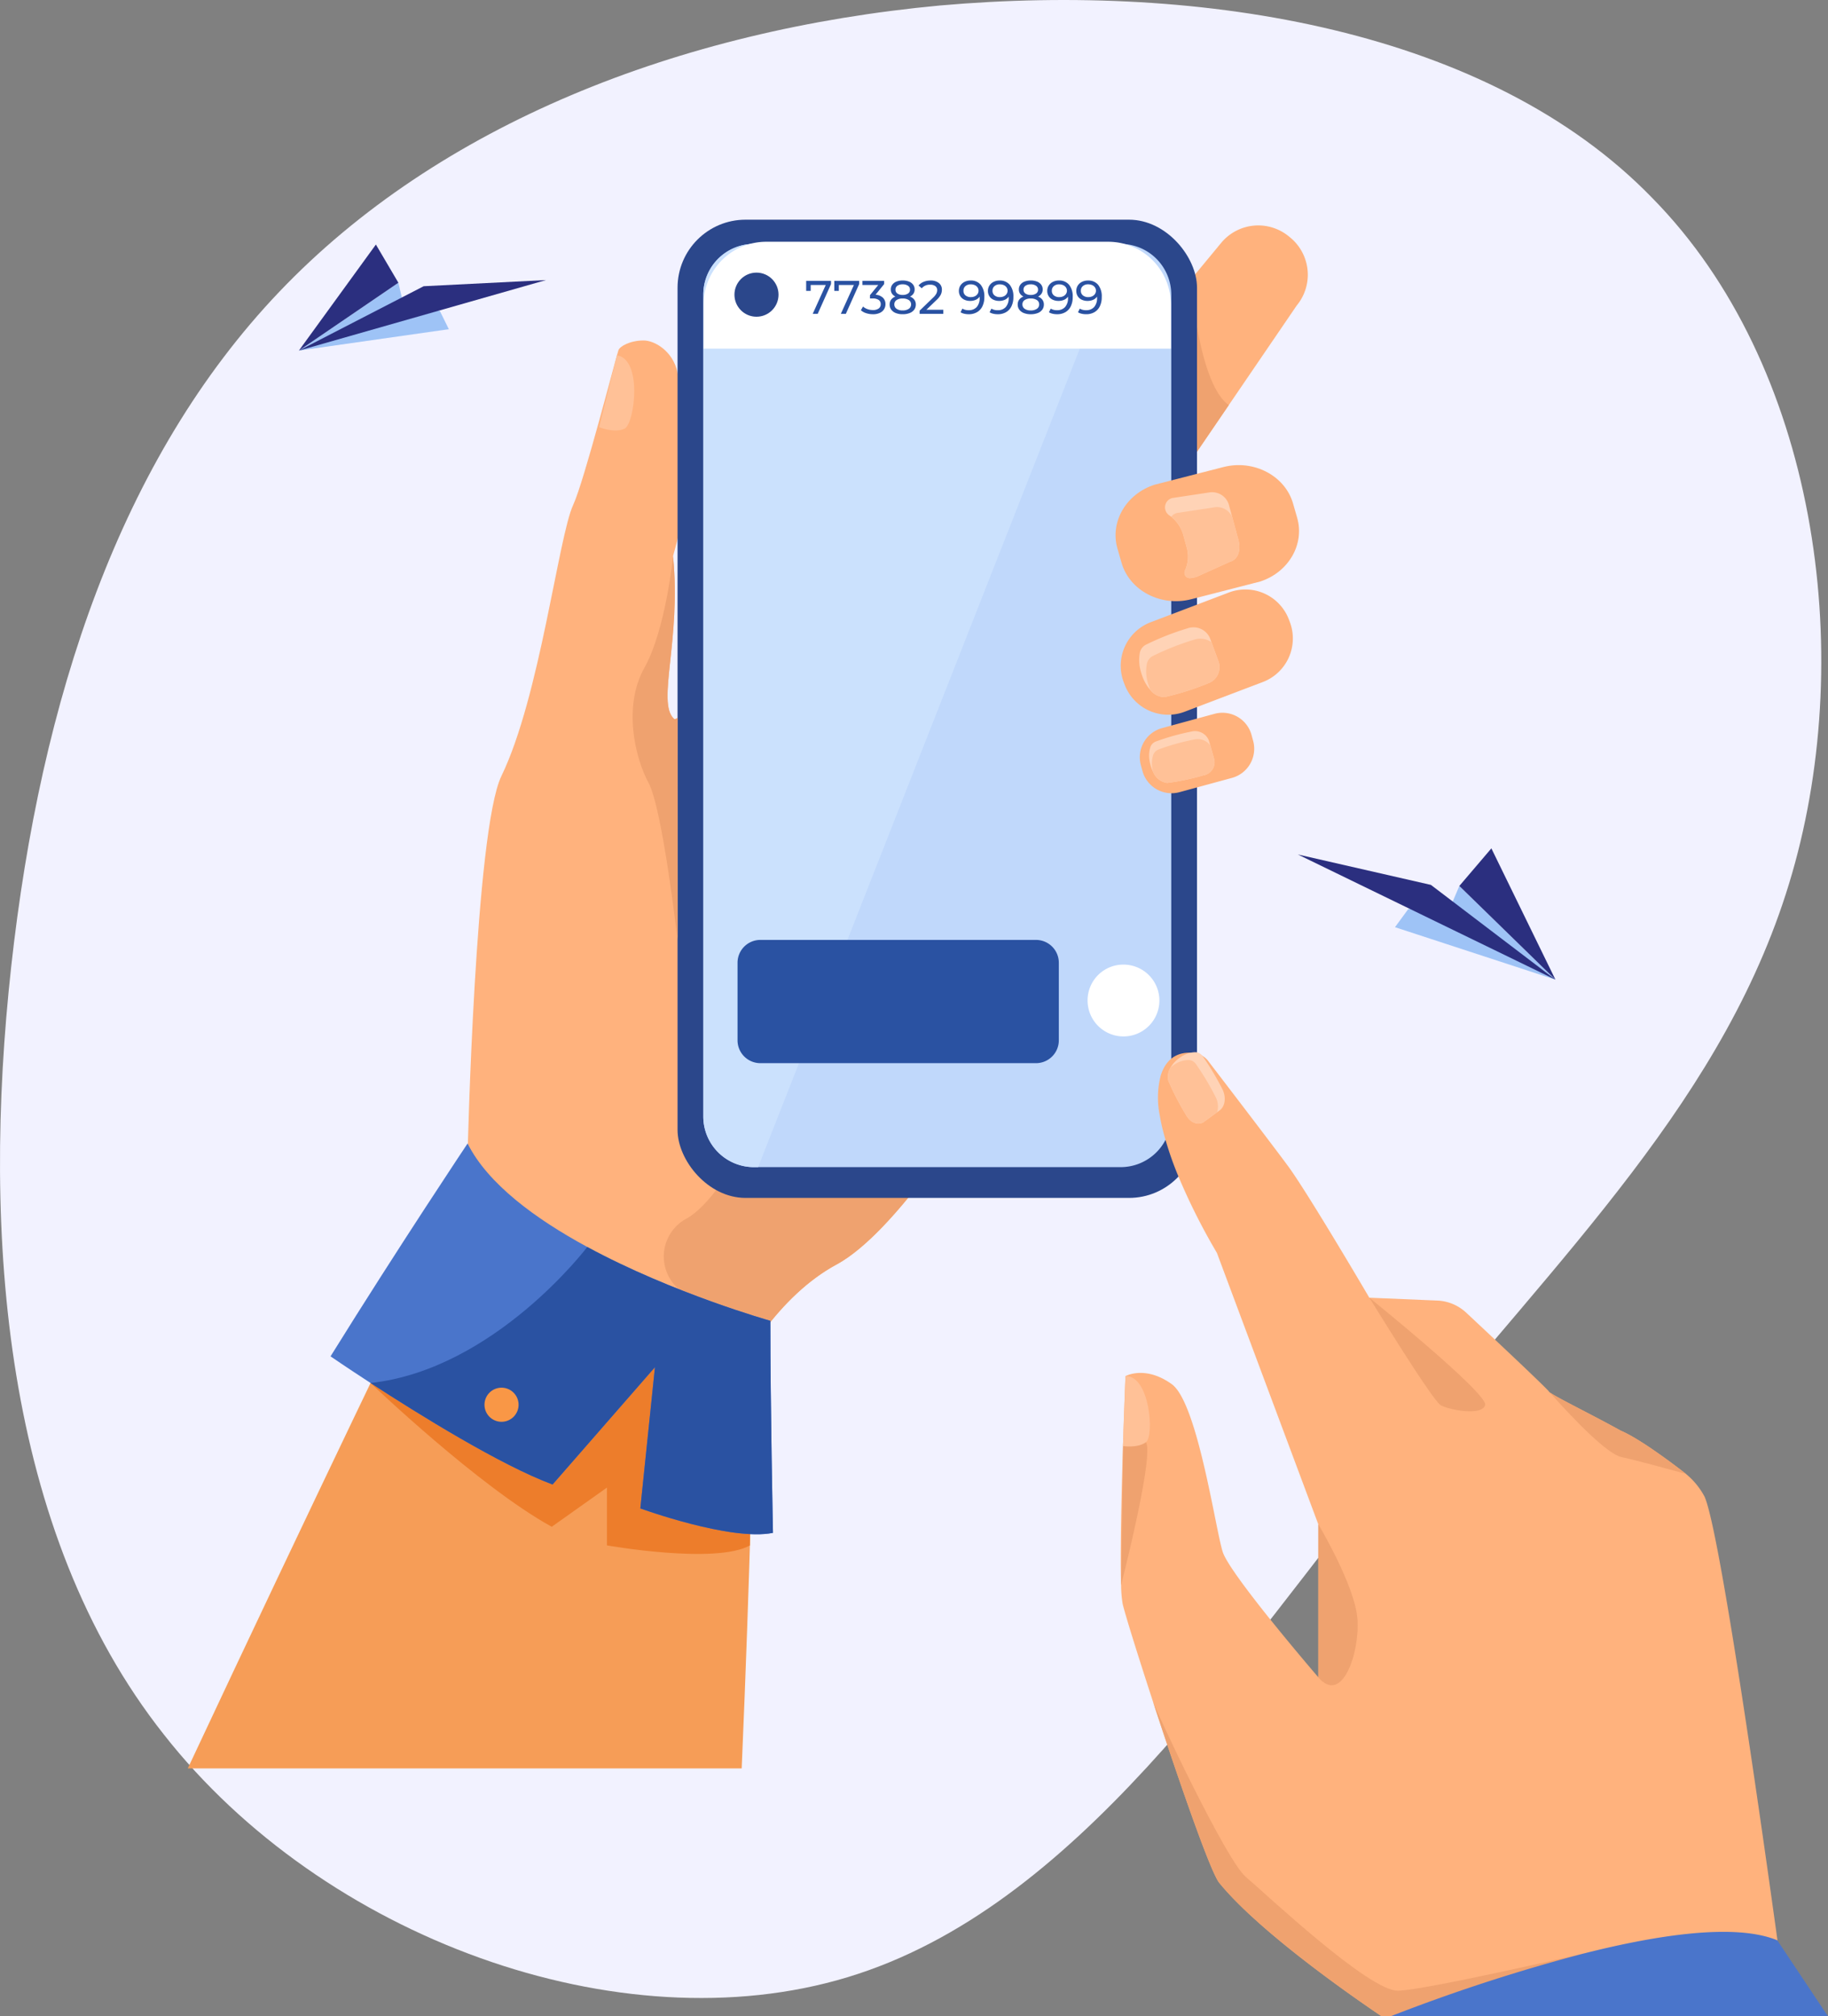 <svg xmlns="http://www.w3.org/2000/svg" width="349.608" height="385.476" viewBox="0 0 349.608 385.476">
  <rect x="0" y="0" width="349.608" height="385.476" fill="#808080" stroke="none"/>
  <g id="Group_5122" data-name="Group 5122" transform="translate(-760.089 -5687.043)">
    <g id="Group_5061" data-name="Group 5061" transform="translate(0 51.043)">
      <path id="blob_1_" data-name="blob(1)" d="M-17.044-17.256c-30.43,31.9-45.644,77.792-51.289,129.08S-69.805,219.8-39.13,258.573c30.43,38.773,87.117,59.632,130.8,46.381S165.533,244.34,196.7,205.567,260.012,136.61,272.282,93.91c12.27-42.454,4.663-97.178-26.749-129.08-31.166-32.147-85.89-41.227-136.2-36.81C59.275-67.318,13.385-49.158-17.044-17.256Z" transform="translate(830.559 5709.026)" fill="#f2f2ff"/>
      <g id="_Слой_1" transform="translate(796.002 5678)">
        <g id="Group_5029" data-name="Group 5029">
          <path id="Path_47995" data-name="Path 47995" d="M438.752,239.485s-16.169,32.346-32.592,54.674c-6.535,8.886-13.111,16.185-18.723,19.229-5.493,2.979-10.144,7.606-13.993,12.735-9.967,13.278-14.565,29.9-14.565,29.9l-42-63.538s1.434-62.108,6.476-72.5c7.349-15.139,10.9-45.729,13.723-51.82,2.094-4.517,8.075-27.854,8.65-29.569.25-.74,2.239-1.873,4.825-1.869,2.074,0,5.6,2,6.483,6.125,4.492,20.824-.915,34.558-.853,35.169,1.584,16-3.178,27.882.162,31.029.125.117.355.061.682-.147,5.789-3.717,41.725-56.106,46.149-57.237C407.851,150.476,438.752,239.485,438.752,239.485Z" transform="translate(-263.368 -113.64)" fill="#ffb27d"/>
          <path id="Path_47996" data-name="Path 47996" d="M108.146,1218.918s-.572,28.235-2.209,66.262H0c24.215-51.638,45.266-95.1,45.266-95.1s60.318,1.843,62.878,28.837Z" transform="translate(0 -989.109)" fill="#f69d57"/>
          <path id="Path_47997" data-name="Path 47997" d="M1050.049,21.774l-13.006,19.066L1024.281,59.55a2.924,2.924,0,0,1-2.653,1.172c-3.062-.29-6.851-4.708-9.8-7.153l-.3-.247a9.211,9.211,0,0,1-1.223-12.934l19.506-23.58h0l5.786-6.995a9.211,9.211,0,0,1,12.934-1.223l.3.247a9.215,9.215,0,0,1,1.223,12.937Z" transform="translate(-837.946 -5.396)" fill="#ffb27d"/>
          <path id="Path_47998" data-name="Path 47998" d="M1103.115,91.61l-12.762,18.711a2.924,2.924,0,0,1-2.653,1.172l8.18-43.913c.019.247,1.408,19.949,7.236,24.03Z" transform="translate(-904.018 -56.168)" fill="#efa26f"/>
          <path id="Path_47999" data-name="Path 47999" d="M590.835,1049.746c-6.535,8.886-13.111,16.185-18.723,19.229-5.493,2.979-10.144,7.606-13.993,12.734-4.426-2.064-9.472-4.484-14.4-6.881a8.213,8.213,0,0,1-.353-14.606c.057-.03.113-.062.169-.093,5.512-3.154,11.161-14.29,11.161-14.29l36.144,3.908Z" transform="translate(-448.044 -869.227)" fill="#efa26f"/>
          <path id="Path_48000" data-name="Path 48000" d="M469.233,153.53l-3.4,13.738s2.976,1.218,4.885.272S474.184,154.27,469.233,153.53Z" transform="translate(-387.164 -127.603)" fill="#ffc197"/>
          <g id="Group_5020" data-name="Group 5020" transform="translate(93.67)">
            <rect id="Rectangle_5101" data-name="Rectangle 5101" width="99.346" height="187.011" rx="13" fill="#2b478b"/>
            <g id="Group_5019" data-name="Group 5019" transform="translate(4.924 4.216)">
              <path id="Path_48001" data-name="Path 48001" d="M673.337,37.14V194.25a9.684,9.684,0,0,1-9.619,9.69H593.457a9.682,9.682,0,0,1-9.617-9.69V37.14a9.682,9.682,0,0,1,9.617-9.69h70.261A9.684,9.684,0,0,1,673.337,37.14Z" transform="translate(-583.84 -27.03)" fill="#c0d8fb"/>
              <path id="Path_48002" data-name="Path 48002" d="M663.718,27.45,594.327,203.94h-.87a9.682,9.682,0,0,1-9.617-9.69V37.14a9.682,9.682,0,0,1,9.617-9.69h70.261Z" transform="translate(-583.84 -27.03)" fill="#cbe1fd"/>
              <path id="Rectangle_5102" data-name="Rectangle 5102" d="M12,0H77.374a12,12,0,0,1,12,12v8.432a0,0,0,0,1,0,0H0a0,0,0,0,1,0,0V12A12,12,0,0,1,12,0Z" transform="translate(0.053)" fill="#fff"/>
            </g>
            <circle id="Ellipse_525" data-name="Ellipse 525" cx="4.216" cy="4.216" r="4.216" transform="translate(10.88 10.118)" fill="#2b478b"/>
          </g>
          <g id="Group_5021" data-name="Group 5021" transform="translate(178.422 70.689)">
            <path id="Path_48004" data-name="Path 48004" d="M1083.761,436.281l-1.94.736-13.042,4.956a8.225,8.225,0,0,1-.924.292,8.909,8.909,0,0,1-10.533-5.441l-.191-.5a8.91,8.91,0,0,1,5.147-11.46l12.159-4.62.883-.336,1.94-.736a8.9,8.9,0,0,1,11.456,5.149l.191.5A8.91,8.91,0,0,1,1083.761,436.281Z" transform="translate(-1056.554 -418.594)" fill="#ffb27d"/>
            <path id="Path_48005" data-name="Path 48005" d="M1090.576,472.337a52.032,52.032,0,0,1-8.224,2.591,3.472,3.472,0,0,1-2.721-1.361,8.042,8.042,0,0,1-1.64-2.959,9.4,9.4,0,0,1-.446-1.888,8.01,8.01,0,0,1,.071-2.246,2.246,2.246,0,0,1,1.245-1.6s.007,0,.01-.005a51.445,51.445,0,0,1,7.91-3.1,3.436,3.436,0,0,1,4.262,1.9l.273.748,1.4,3.833a3.283,3.283,0,0,1-2.141,4.083Z" transform="translate(-1073.962 -454.349)" fill="#ffd3b6"/>
            <path id="Path_48006" data-name="Path 48006" d="M1097.142,482.9a52.043,52.043,0,0,1-8.224,2.591,3.472,3.472,0,0,1-2.721-1.361c-.11-.255-.209-.525-.306-.812a9.4,9.4,0,0,1-.446-1.888,8.01,8.01,0,0,1,.071-2.246,2.246,2.246,0,0,1,1.245-1.6s.007,0,.01-.005a51.509,51.509,0,0,1,7.91-3.1,3.748,3.748,0,0,1,3.2.508l1.4,3.833a3.283,3.283,0,0,1-2.141,4.083Z" transform="translate(-1080.527 -464.91)" fill="#ffc197"/>
          </g>
          <g id="Group_5022" data-name="Group 5022" transform="translate(182.074 94.258)">
            <path id="Path_48007" data-name="Path 48007" d="M1095.813,570.618l-10.058,2.737a5.775,5.775,0,0,1-7.069-4.044l-.309-1.138a5.775,5.775,0,0,1,4.044-7.069l10.058-2.737a5.775,5.775,0,0,1,7.069,4.045l.311,1.138a5.775,5.775,0,0,1-4.044,7.069Z" transform="translate(-1078.175 -558.165)" fill="#ffb27d"/>
            <path id="Path_48008" data-name="Path 48008" d="M1099.115,587.56a45.354,45.354,0,0,1-6.937,1.459,3.392,3.392,0,0,1-2.744-2.177,6.865,6.865,0,0,1-.515-1.419,6.763,6.763,0,0,1-.225-1.478,5.759,5.759,0,0,1,.225-1.721,1.78,1.78,0,0,1,1.136-1.148c.005,0,.007,0,.01-.005a44.869,44.869,0,0,1,6.718-1.874,2.846,2.846,0,0,1,3.357,1.738l.26.905.775,2.721A2.551,2.551,0,0,1,1099.115,587.56Z" transform="translate(-1086.917 -575.599)" fill="#ffd3b6"/>
            <path id="Path_48009" data-name="Path 48009" d="M1101.758,595a45.336,45.336,0,0,1-6.937,1.459,3.391,3.391,0,0,1-2.744-2.177,6.483,6.483,0,0,1-.2-1.388,5.773,5.773,0,0,1,.225-1.721,1.787,1.787,0,0,1,1.136-1.148c.005,0,.007,0,.01-.005a44.738,44.738,0,0,1,6.718-1.871,3.033,3.033,0,0,1,3.08,1.133l.775,2.721a2.551,2.551,0,0,1-2.06,3Z" transform="translate(-1089.56 -583.036)" fill="#ffc197"/>
          </g>
          <path id="Path_48010" data-name="Path 48010" d="M206.972,1177.354s20.7,19.827,34.656,27.482l10.566-7.495V1208.4s20.78,3.675,27.334,0v-30.149l-58.365-29.259-14.192,28.364Z" transform="translate(-172.019 -954.958)" fill="#ed7d2b"/>
          <path id="Path_48011" data-name="Path 48011" d="M246.288,1120.25c-8.04,1.648-25.368-4.668-25.368-4.668l2.795-27-19.581,22.426c-9.965-3.708-25.55-13.385-34.811-19.407-4.61-3-7.653-5.091-7.653-5.091,13.067-21.028,26.212-40.695,26.212-40.695,3.859,7.717,12.99,14.42,22.887,19.78,16.45,8.91,35.017,14.114,35.017,14.114-.005,16.044.5,40.534.5,40.534Z" transform="translate(-134.368 -869.21)" fill="#4a75cb"/>
          <g id="Group_5023" data-name="Group 5023" transform="translate(177.44 46.917)">
            <path id="Path_48012" data-name="Path 48012" d="M1078.606,300.009c-.071.025-.144.051-.218.074l-13.186,3.386c-5.8,1.489-11.794-1.646-13.324-6.971l-.783-2.727c-1.471-5.112,1.69-10.457,7.078-12.189l4.353-1.118,8.832-2.268c5.8-1.489,11.792,1.647,13.324,6.971l.784,2.727c1.449,5.043-1.606,10.308-6.861,12.115Z" transform="translate(-1050.735 -277.825)" fill="#ffb27d"/>
            <path id="Path_48013" data-name="Path 48013" d="M1119.121,321.62l-6.405,2.888-.041.01a6.933,6.933,0,0,1-.775.16c-.108.017-.218.029-.324.041a.729.729,0,0,1-.135,0,1.02,1.02,0,0,1-.885-1.44,6.38,6.38,0,0,0,.363-4.343l-.152-.557a.053.053,0,0,0-.005-.017l-.5-1.819a6.813,6.813,0,0,0-2.322-3.54c-.132-.108-.267-.208-.405-.3a1.841,1.841,0,0,1,.539-3.276c.014-.005.027-.007.041-.012l7.03-1.064a3.346,3.346,0,0,1,3.886,2.6l.564,2.072,1.2,4.418c.473,1.741.059,3.707-1.679,4.18Z" transform="translate(-1097.292 -303.116)" fill="#ffd3b6"/>
            <path id="Path_48014" data-name="Path 48014" d="M1124.988,335.7l-6.405,2.888-.04.01c-.15.029-.62.108-1.235.2a1.02,1.02,0,0,1-.885-1.44,6.379,6.379,0,0,0,.363-4.343l-.152-.557a.058.058,0,0,0-.005-.017l-.5-1.819a6.816,6.816,0,0,0-2.322-3.54,1.786,1.786,0,0,1,1.008-.718c.012-.005.027-.007.041-.012l7.03-1.064a3.194,3.194,0,0,1,3.575,1.814l1.2,4.418c.473,1.741.059,3.707-1.679,4.18Z" transform="translate(-1103.158 -317.192)" fill="#ffc197"/>
          </g>
          <path id="Path_48015" data-name="Path 48015" d="M512.4,454.571s-2.876-25.11-5.531-30.005-4.9-14.7-.817-21.989,5.493-21.307,5.493-21.307c1.584,16-3.178,27.882.162,31.029.125.117.355.061.682-.147l.01,42.421Z" transform="translate(-418.734 -316.884)" fill="#efa26f"/>
          <path id="Path_48016" data-name="Path 48016" d="M348.355,457.91h52.716a4.367,4.367,0,0,1,4.365,4.365v14.832a4.367,4.367,0,0,1-4.365,4.365H348.355a4.367,4.367,0,0,1-4.365-4.365V462.275A4.367,4.367,0,0,1,348.355,457.91Z" transform="translate(-238.848 -320.222)" fill="#2a52a2"/>
          <path id="Path_48017" data-name="Path 48017" d="M1117.817,846.579h-77.691c-3.725-2.5-23.073-15.695-31.079-25.533-1.7-2.085-7.9-20.053-12.67-34.642-2.977-9.112-5.4-16.911-5.8-18.7a23.286,23.286,0,0,1-.294-3.529v-.017c-.2-5.966.074-17.472.36-26.611V737.5l.007-.12c.014-.4.025-.8.039-1.189v-.014c0-.039,0-.079,0-.118.052-1.587.1-3.084.15-4.445.12-3.4.221-5.96.263-6.961l.017-.466h0c.123-.069,3.86-2.064,8.856,1.535,1.206.87,2.32,2.97,3.337,5.711.65,1.75,1.26,3.759,1.827,5.877,2.182,8.145,3.747,17.882,4.583,20.489,1.348,4.213,17.232,22.742,18.225,23.894.015.02.032.039.047.057V752.5L1016,720.41l-4.923-13.172-2.474-6.62a119.344,119.344,0,0,1-6.978-13.724,64.775,64.775,0,0,1-3.46-10.147c-.189-.8-.35-1.586-.478-2.358v0a17.114,17.114,0,0,1,.15-7.589c1.16-3.8,3.774-4.521,5.782-4.443.208.007.409.025.6.047a4.108,4.108,0,0,1,.578.111,4.025,4.025,0,0,1,1,.415s0,0,.005,0a4.044,4.044,0,0,1,1.3,1.219s1.7,2.214,3.97,5.189c1.5,1.959,3.244,4.247,4.923,6.453,2.989,3.93,5.765,7.6,6.529,8.67,4.125,5.807,15.234,24.733,15.234,24.733l13,.545a8.625,8.625,0,0,1,5.527,2.314c4.624,4.318,14.592,13.662,15.815,15.052,0,.456,7.748,4.181,13.731,7.5,4.281,1.809,12.412,8.219,12.412,8.219a14.338,14.338,0,0,1,3.619,4.384c2.788,6.068,10.35,58.838,13.966,84.926,1.163,8.386,1.918,14.015,1.977,14.449Z" transform="translate(-811.785 -503.105)" fill="#ffb27d"/>
          <path id="Path_48018" data-name="Path 48018" d="M1271.822,939.75s12.046,19.663,13.64,20.55,7.8,2.126,8.5,0-22.144-20.55-22.144-20.55Z" transform="translate(-1045.84 -733.662)" fill="#efa26f"/>
          <path id="Path_48019" data-name="Path 48019" d="M1502.162,1062.455l-.061-.054s-8.131-6.41-12.412-8.219c-5.493-3.046-12.473-6.434-13.579-7.322,1.275,1.457,10.247,11.61,13.7,12.372C1492.84,1059.9,1499.727,1061.783,1502.162,1062.455Z" transform="translate(-1215.631 -822.684)" fill="#efa26f"/>
          <path id="Path_48020" data-name="Path 48020" d="M1213.97,1225.422V1196.16s6.951,11.629,7.483,18.005-2.888,16.7-7.483,11.255Z" transform="translate(-997.76 -946.771)" fill="#efa26f"/>
          <path id="Path_48021" data-name="Path 48021" d="M1047.108,673.941a52.447,52.447,0,0,1-3.462-6.67,3.334,3.334,0,0,1,.459-2.565,5.8,5.8,0,0,1,1.824-1.893,6,6,0,0,1,1.28-.691,4.969,4.969,0,0,1,1.638-.3,1.743,1.743,0,0,1,1.4.814s0,.005.005.007a50.733,50.733,0,0,1,3.771,6.317c.719,1.5.491,3.224-.556,3.984l-.488.358-2.5,1.827c-1.04.757-2.54.24-3.367-1.184Z" transform="translate(-856.118 -502.666)" fill="#ffd3b6"/>
          <path id="Path_48022" data-name="Path 48022" d="M1047.108,681.313a52.44,52.44,0,0,1-3.462-6.67,3.333,3.333,0,0,1,.459-2.565c.164-.135.339-.265.529-.4a5.989,5.989,0,0,1,1.28-.691,5.011,5.011,0,0,1,1.638-.3,1.743,1.743,0,0,1,1.4.814l.005.007a50.7,50.7,0,0,1,3.771,6.318,3.842,3.842,0,0,1,.25,2.842l-2.5,1.827C1049.435,683.254,1047.935,682.737,1047.108,681.313Z" transform="translate(-856.118 -510.038)" fill="#ffc197"/>
          <g id="Group_5024" data-name="Group 5024" transform="translate(212.306 120.188)">
            <path id="Path_48023" data-name="Path 48023" d="M1367.19,762.133l30.688,10.033L1379.5,754.25l-1.866,4.377-7.9.037Z" transform="translate(-1348.616 -747.066)" fill="#9ec3f6"/>
            <path id="Path_48024" data-name="Path 48024" d="M1306.461,742.561l-23.816-18.118L1257.2,718.63Z" transform="translate(-1257.2 -717.462)" fill="#2b2f7f"/>
            <path id="Path_48025" data-name="Path 48025" d="M1440.06,718.894l18.382,17.916-12.253-25.1Z" transform="translate(-1409.18 -711.71)" fill="#2b2f7f"/>
          </g>
          <g id="Group_5025" data-name="Group 5025" transform="translate(21.244 4.749)">
            <path id="Path_48026" data-name="Path 48026" d="M154.483,80.243,125.8,84.334,144.834,71.36l.968,4.159,6.976,1.263Z" transform="translate(-125.8 -64.058)" fill="#9ec3f6"/>
            <path id="Path_48027" data-name="Path 48027" d="M125.8,81.833l23.868-12.307,23.394-1.175Z" transform="translate(-125.8 -61.556)" fill="#2b2f7f"/>
            <path id="Path_48028" data-name="Path 48028" d="M144.834,35.422,125.8,48.4,140.534,28.12Z" transform="translate(-125.8 -28.12)" fill="#2b2f7f"/>
          </g>
          <path id="Path_48041" data-name="Path 48041" d="M915.26,505.047a6.866,6.866,0,1,0,6.866-6.867,6.831,6.831,0,0,0-6.866,6.867Z" transform="translate(-743.17 -355.772)" fill="#fff"/>
          <path id="Path_48042" data-name="Path 48042" d="M1109.138,1445.087,1085.93,1457.1h-15.45c-3.725-2.5-23.073-15.695-31.079-25.533-1.7-2.086-7.9-20.053-12.671-34.642v-.007c.633,1.937,13.942,30.282,17.732,33.5s23.686,21.98,29.181,21.789c5.323-.182,33.66-6.7,35.416-7.108C1109.086,1445.1,1109.111,1445.094,1109.138,1445.087Z" transform="translate(-842.139 -1113.629)" fill="#efa26f"/>
          <path id="Path_48043" data-name="Path 48043" d="M1379.449,1673.827H1295.78a336.244,336.244,0,0,1,36.893-12c.027-.005.052-.012.079-.019,14.293-3.615,29.007-5.807,37-2.52l.057.086Z" transform="translate(-1065.754 -1330.353)" fill="#4a75cb"/>
          <path id="Path_48044" data-name="Path 48044" d="M991.019,1096.749a.008.008,0,0,0,.005,0c1.41-.517,3.389-.858,4.352.75,1.5,2.5-4.07,24.584-4.766,27.362l.407-28.11Z" transform="translate(-812.119 -863.789)" fill="#efa26f"/>
          <path id="Path_48045" data-name="Path 48045" d="M993.238,1028.562l-.478,13.356s2.808.458,4.406-.735.752-12.778-3.926-12.621Z" transform="translate(-813.906 -807.475)" fill="#ffc197"/>
          <path id="Path_48046" data-name="Path 48046" d="M283.955,1217.609c-8.04,1.648-25.368-4.668-25.368-4.668l2.795-27L241.8,1208.371c-9.965-3.708-25.55-13.385-34.811-19.407,23.73-2.587,41.446-26,41.446-26,16.45,8.91,35.017,14.114,35.017,14.114C283.448,1193.119,283.955,1217.609,283.955,1217.609Z" transform="translate(-172.035 -966.569)" fill="#2a52a2"/>
          <path id="Path_48047" data-name="Path 48047" d="M336.039,1325.478a3.259,3.259,0,1,1,3.229,3.29A3.259,3.259,0,0,1,336.039,1325.478Z" transform="translate(-279.292 -1098.958)" fill="#f99746"/>
        </g>
      </g>
    </g>
    <path id="Path_48880" data-name="Path 48880" d="M5.022-6.3v.612L2.475,0H1.521L4.014-5.517H1.134v1.125H.27V-6.3Zm5.382,0v.612L7.857,0H6.9L9.4-5.517H6.516v1.125H5.652V-6.3Zm3.132,2.646a2.25,2.25,0,0,1,1.413.571,1.656,1.656,0,0,1,.486,1.229,1.819,1.819,0,0,1-.27.977,1.859,1.859,0,0,1-.806.693,3.015,3.015,0,0,1-1.31.257,4.154,4.154,0,0,1-1.3-.2,2.761,2.761,0,0,1-1.017-.563l.414-.711a2.379,2.379,0,0,0,.828.491,3.091,3.091,0,0,0,1.071.184,1.775,1.775,0,0,0,1.094-.3.971.971,0,0,0,.391-.819.951.951,0,0,0-.387-.81,1.954,1.954,0,0,0-1.17-.288h-.5v-.63l1.584-1.944H11.025V-6.3h4.158v.612Zm6.588.351a1.8,1.8,0,0,1,.828.594,1.509,1.509,0,0,1,.288.927,1.624,1.624,0,0,1-.306.985,1.929,1.929,0,0,1-.873.644,3.6,3.6,0,0,1-1.332.225A3.538,3.538,0,0,1,17.41-.153,1.931,1.931,0,0,1,16.542-.8a1.624,1.624,0,0,1-.306-.985,1.526,1.526,0,0,1,.284-.927,1.774,1.774,0,0,1,.823-.594,1.578,1.578,0,0,1-.657-.549,1.44,1.44,0,0,1-.225-.81,1.5,1.5,0,0,1,.283-.909,1.786,1.786,0,0,1,.8-.594,3.158,3.158,0,0,1,1.188-.207,3.22,3.22,0,0,1,1.2.207,1.784,1.784,0,0,1,.8.594,1.5,1.5,0,0,1,.283.909,1.425,1.425,0,0,1-.229.806A1.6,1.6,0,0,1,20.124-3.3Zm-1.4-2.34a1.655,1.655,0,0,0-1.008.274.877.877,0,0,0-.369.742.869.869,0,0,0,.365.738,1.671,1.671,0,0,0,1.013.27,1.73,1.73,0,0,0,1.031-.27.862.862,0,0,0,.373-.738.867.867,0,0,0-.382-.742A1.717,1.717,0,0,0,18.729-5.643Zm0,4.986a1.985,1.985,0,0,0,1.179-.311.983.983,0,0,0,.432-.841.952.952,0,0,0-.432-.823,2.03,2.03,0,0,0-1.179-.3,1.986,1.986,0,0,0-1.17.3.958.958,0,0,0-.423.823.989.989,0,0,0,.423.841A1.943,1.943,0,0,0,18.729-.657ZM26.5-.783V0H21.969V-.612l2.565-2.475a3.064,3.064,0,0,0,.63-.779,1.483,1.483,0,0,0,.162-.662.926.926,0,0,0-.347-.769,1.57,1.57,0,0,0-.994-.274,1.975,1.975,0,0,0-1.611.684l-.612-.531a2.456,2.456,0,0,1,.968-.7,3.412,3.412,0,0,1,1.337-.252,2.434,2.434,0,0,1,1.575.473,1.561,1.561,0,0,1,.585,1.282,2.177,2.177,0,0,1-.216.954,3.814,3.814,0,0,1-.819,1.026L23.265-.783Zm5.2-5.589a2.415,2.415,0,0,1,1.957.819,3.51,3.51,0,0,1,.689,2.322,3.96,3.96,0,0,1-.374,1.8A2.6,2.6,0,0,1,32.926-.31a3.1,3.1,0,0,1-1.561.383A3.794,3.794,0,0,1,30.5-.022,2.4,2.4,0,0,1,29.8-.3l.342-.7a2.208,2.208,0,0,0,1.215.3,1.971,1.971,0,0,0,1.535-.607,2.54,2.54,0,0,0,.554-1.769V-3.3a1.7,1.7,0,0,1-.747.617,2.615,2.615,0,0,1-1.071.211,2.55,2.55,0,0,1-1.111-.234,1.792,1.792,0,0,1-.765-.67,1.845,1.845,0,0,1-.274-1,1.873,1.873,0,0,1,.292-1.044,1.958,1.958,0,0,1,.8-.7A2.538,2.538,0,0,1,31.7-6.372ZM31.779-3.2a1.706,1.706,0,0,0,.756-.162,1.269,1.269,0,0,0,.517-.441,1.1,1.1,0,0,0,.185-.621,1.1,1.1,0,0,0-.175-.607,1.242,1.242,0,0,0-.513-.441,1.826,1.826,0,0,0-.815-.166,1.473,1.473,0,0,0-1,.333,1.122,1.122,0,0,0-.382.891,1.1,1.1,0,0,0,.387.887A1.56,1.56,0,0,0,31.779-3.2Zm5.472-3.168a2.415,2.415,0,0,1,1.958.819A3.51,3.51,0,0,1,39.9-3.231a3.96,3.96,0,0,1-.374,1.8A2.6,2.6,0,0,1,38.479-.31a3.1,3.1,0,0,1-1.562.383,3.794,3.794,0,0,1-.864-.095,2.4,2.4,0,0,1-.7-.274l.342-.7a2.208,2.208,0,0,0,1.215.3,1.971,1.971,0,0,0,1.535-.607A2.54,2.54,0,0,0,39-3.078V-3.3a1.7,1.7,0,0,1-.747.617,2.615,2.615,0,0,1-1.071.211,2.55,2.55,0,0,1-1.111-.234,1.792,1.792,0,0,1-.765-.67,1.845,1.845,0,0,1-.275-1,1.873,1.873,0,0,1,.292-1.044,1.958,1.958,0,0,1,.8-.7A2.538,2.538,0,0,1,37.251-6.372ZM37.332-3.2a1.706,1.706,0,0,0,.756-.162,1.269,1.269,0,0,0,.517-.441,1.1,1.1,0,0,0,.185-.621,1.1,1.1,0,0,0-.175-.607,1.242,1.242,0,0,0-.513-.441,1.826,1.826,0,0,0-.814-.166,1.473,1.473,0,0,0-1,.333,1.122,1.122,0,0,0-.382.891,1.1,1.1,0,0,0,.387.887A1.56,1.56,0,0,0,37.332-3.2Zm7.281-.1a1.8,1.8,0,0,1,.828.594,1.509,1.509,0,0,1,.288.927,1.624,1.624,0,0,1-.306.985,1.929,1.929,0,0,1-.873.644,3.6,3.6,0,0,1-1.332.225A3.538,3.538,0,0,1,41.9-.153,1.931,1.931,0,0,1,41.031-.8a1.624,1.624,0,0,1-.306-.985,1.526,1.526,0,0,1,.284-.927,1.774,1.774,0,0,1,.823-.594,1.578,1.578,0,0,1-.657-.549,1.44,1.44,0,0,1-.225-.81,1.5,1.5,0,0,1,.284-.909,1.786,1.786,0,0,1,.8-.594,3.158,3.158,0,0,1,1.188-.207,3.22,3.22,0,0,1,1.2.207,1.784,1.784,0,0,1,.8.594,1.5,1.5,0,0,1,.284.909,1.425,1.425,0,0,1-.229.806A1.6,1.6,0,0,1,44.613-3.3Zm-1.4-2.34a1.655,1.655,0,0,0-1.008.274.877.877,0,0,0-.369.742.869.869,0,0,0,.364.738,1.671,1.671,0,0,0,1.013.27,1.73,1.73,0,0,0,1.03-.27.862.862,0,0,0,.374-.738.867.867,0,0,0-.382-.742A1.717,1.717,0,0,0,43.218-5.643Zm0,4.986A1.985,1.985,0,0,0,44.4-.968a.983.983,0,0,0,.432-.841.952.952,0,0,0-.432-.823,2.03,2.03,0,0,0-1.179-.3,1.986,1.986,0,0,0-1.17.3.958.958,0,0,0-.423.823.989.989,0,0,0,.423.841A1.943,1.943,0,0,0,43.218-.657ZM48.6-6.372a2.415,2.415,0,0,1,1.958.819,3.51,3.51,0,0,1,.689,2.322,3.96,3.96,0,0,1-.374,1.8A2.6,2.6,0,0,1,49.828-.31a3.1,3.1,0,0,1-1.562.383A3.794,3.794,0,0,1,47.4-.022,2.4,2.4,0,0,1,46.7-.3l.342-.7a2.208,2.208,0,0,0,1.215.3,1.971,1.971,0,0,0,1.535-.607,2.54,2.54,0,0,0,.554-1.769V-3.3a1.7,1.7,0,0,1-.747.617,2.615,2.615,0,0,1-1.071.211,2.55,2.55,0,0,1-1.111-.234,1.792,1.792,0,0,1-.765-.67,1.845,1.845,0,0,1-.275-1,1.873,1.873,0,0,1,.292-1.044,1.958,1.958,0,0,1,.8-.7A2.538,2.538,0,0,1,48.6-6.372ZM48.681-3.2a1.706,1.706,0,0,0,.756-.162,1.269,1.269,0,0,0,.517-.441,1.1,1.1,0,0,0,.185-.621,1.1,1.1,0,0,0-.175-.607,1.242,1.242,0,0,0-.513-.441,1.826,1.826,0,0,0-.814-.166,1.473,1.473,0,0,0-1,.333,1.122,1.122,0,0,0-.382.891,1.1,1.1,0,0,0,.387.887A1.56,1.56,0,0,0,48.681-3.2Zm5.472-3.168a2.415,2.415,0,0,1,1.958.819A3.51,3.51,0,0,1,56.8-3.231a3.96,3.96,0,0,1-.374,1.8A2.6,2.6,0,0,1,55.382-.31,3.1,3.1,0,0,1,53.82.072a3.794,3.794,0,0,1-.864-.095,2.4,2.4,0,0,1-.7-.274L52.6-1a2.208,2.208,0,0,0,1.215.3,1.971,1.971,0,0,0,1.535-.607A2.54,2.54,0,0,0,55.9-3.078V-3.3a1.7,1.7,0,0,1-.747.617,2.615,2.615,0,0,1-1.071.211,2.55,2.55,0,0,1-1.111-.234,1.792,1.792,0,0,1-.765-.67,1.845,1.845,0,0,1-.275-1,1.873,1.873,0,0,1,.292-1.044,1.958,1.958,0,0,1,.8-.7A2.538,2.538,0,0,1,54.153-6.372ZM54.234-3.2a1.706,1.706,0,0,0,.756-.162,1.269,1.269,0,0,0,.517-.441,1.1,1.1,0,0,0,.185-.621,1.1,1.1,0,0,0-.175-.607A1.242,1.242,0,0,0,55-5.477a1.826,1.826,0,0,0-.814-.166,1.473,1.473,0,0,0-1,.333,1.122,1.122,0,0,0-.382.891,1.1,1.1,0,0,0,.387.887A1.56,1.56,0,0,0,54.234-3.2Z" transform="translate(914 5747.043)" fill="#2a52a2"/>
  </g>
</svg>
